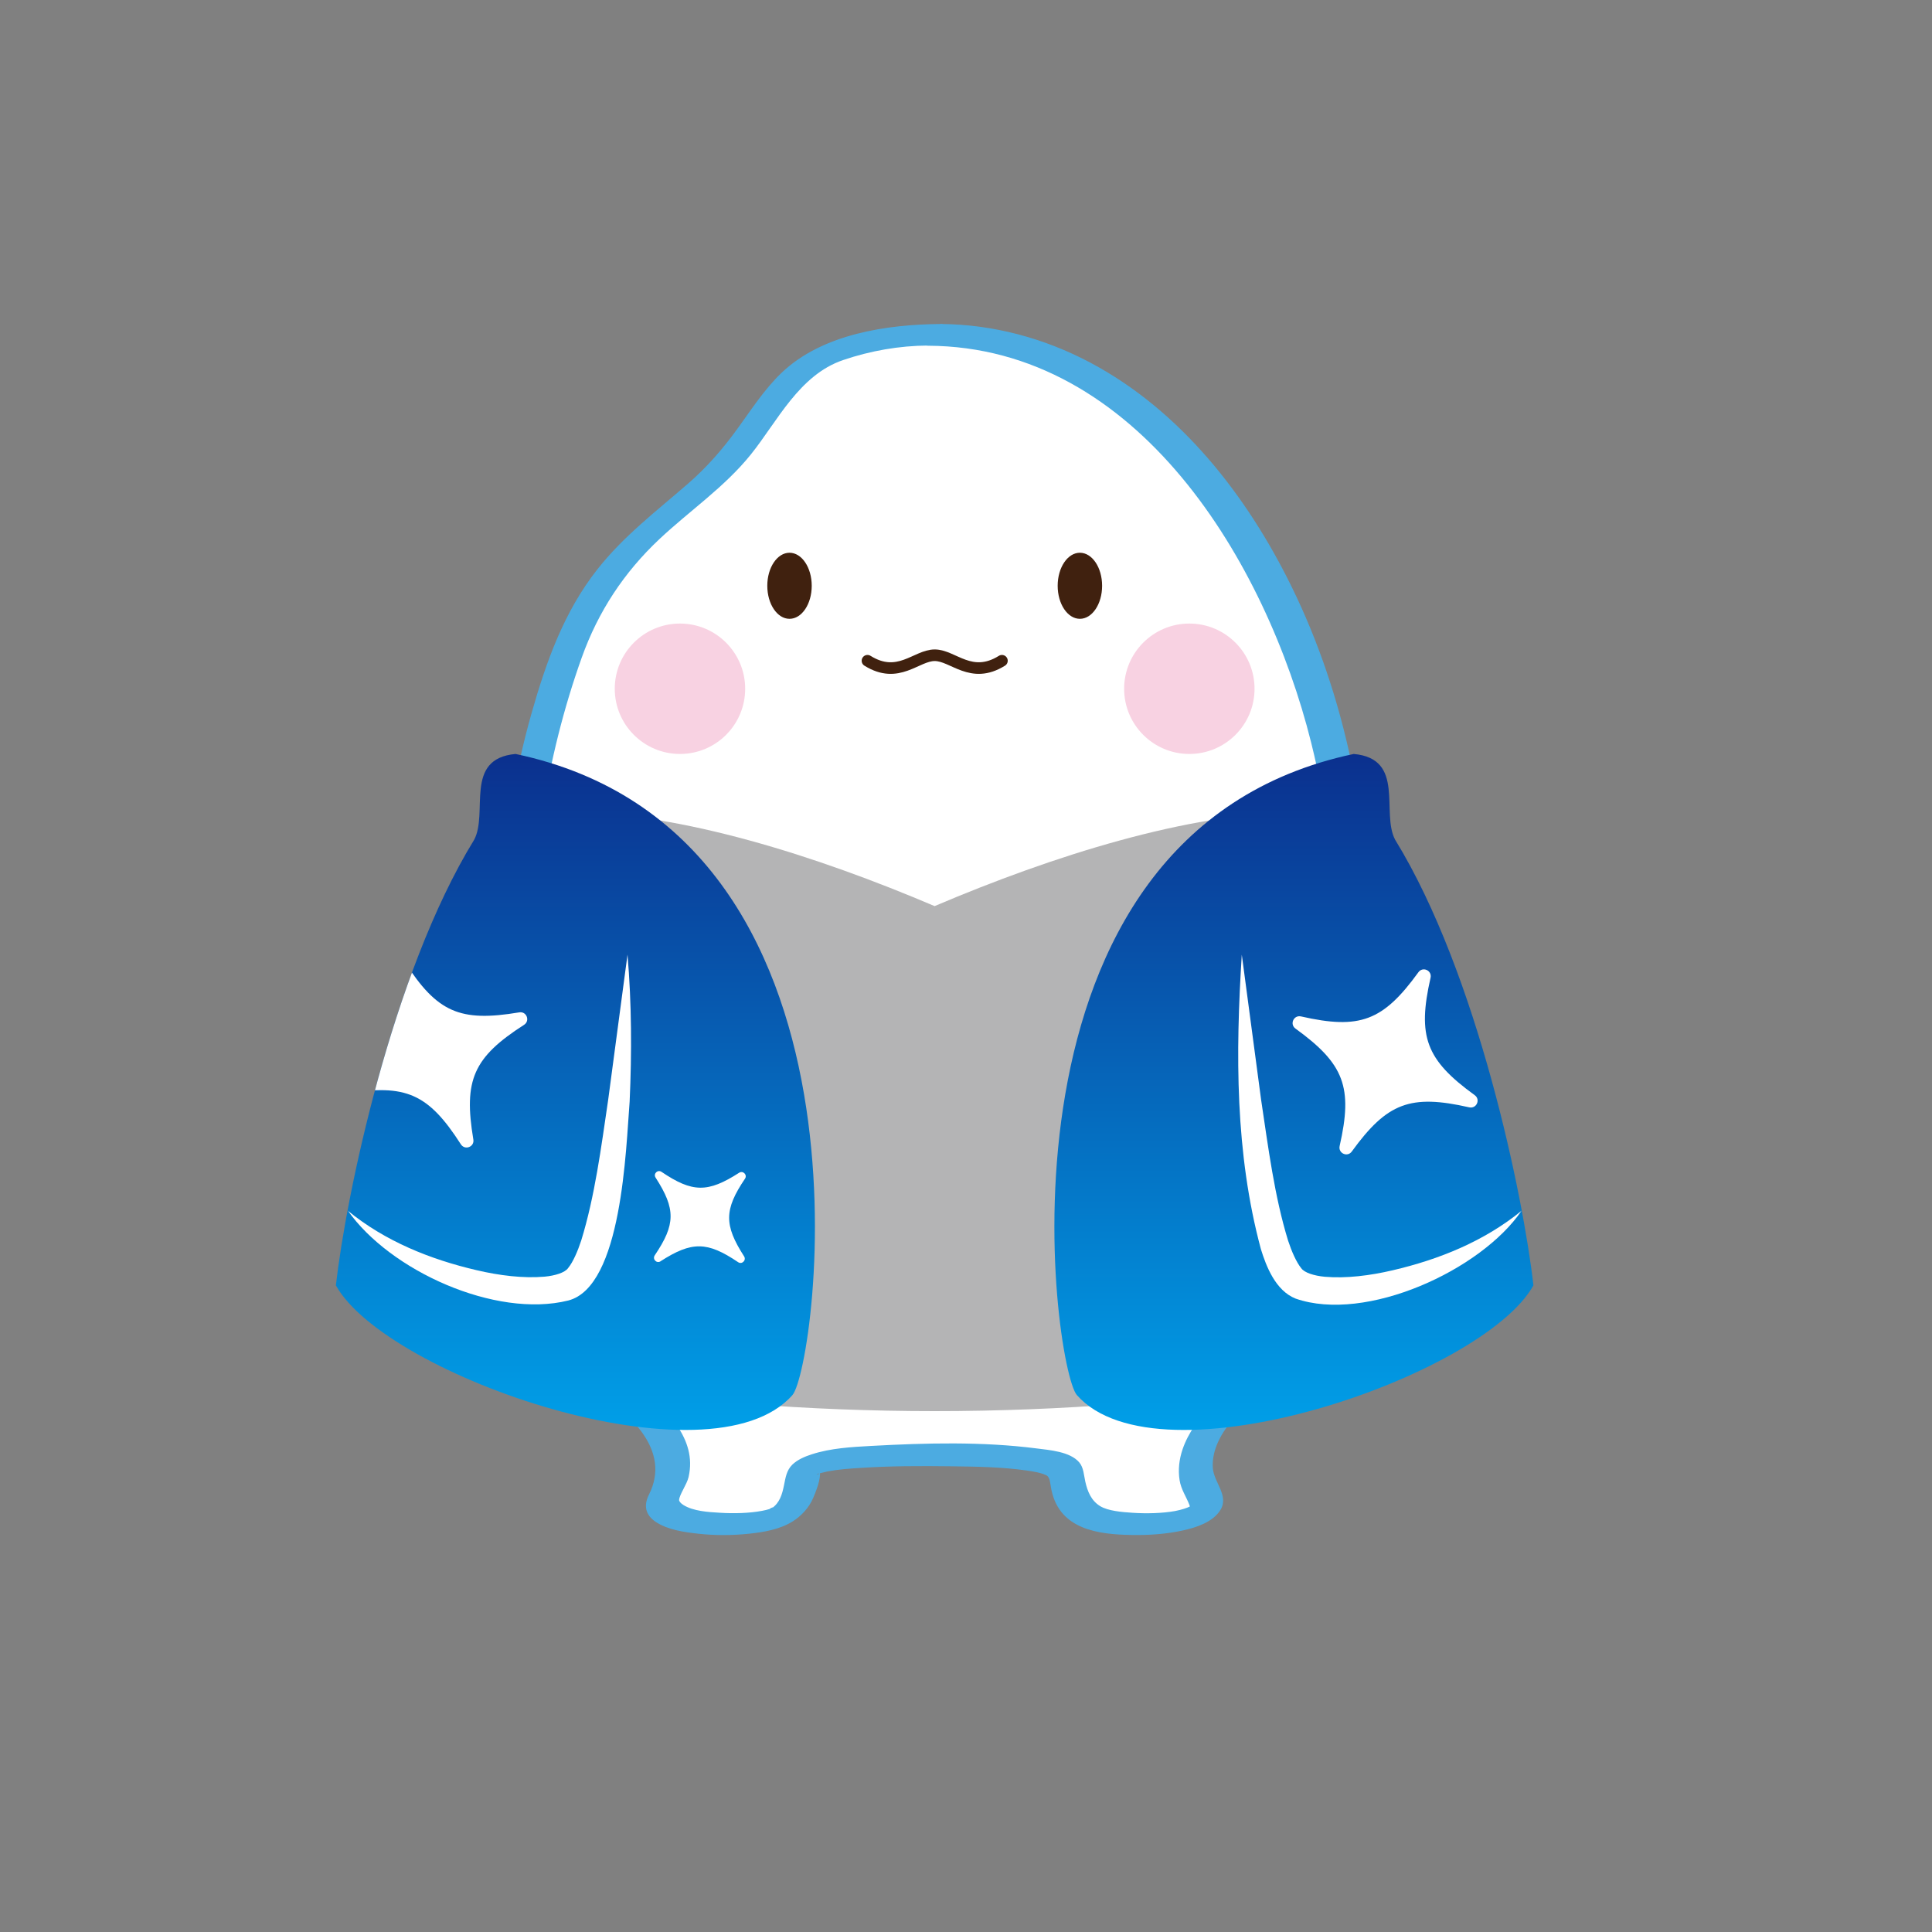 <?xml version="1.0" encoding="UTF-8"?>
<svg xmlns="http://www.w3.org/2000/svg" xmlns:xlink="http://www.w3.org/1999/xlink" id="a" viewBox="0 0 200 200">
  <rect x="0" y="0" width="200" height="200" fill="#808080" stroke="none"/>
  <defs>
    <style>.e,.f{fill:none;}.e,.g,.h,.i,.j,.k,.l,.m{stroke-width:0px;}.f{stroke:#40210f;stroke-linecap:round;stroke-linejoin:round;stroke-width:1.2px;}.n{clip-path:url(#d);}.g{fill:#f8d2e2;}.h{fill:#4cabe1;}.i{fill:#40210f;}.j{fill:#b4b4b5;}.k{fill:#fff;}.l{fill:url(#b);}.m{fill:url(#c);}</style>
    <linearGradient id="b" x1="133.94" y1="148.03" x2="133.94" y2="78.05" gradientUnits="userSpaceOnUse">
      <stop offset="0" stop-color="#009fe8"></stop>
      <stop offset="1" stop-color="#0b308e"></stop>
    </linearGradient>
    <linearGradient id="c" x1="59.57" x2="59.57" xlink:href="#b"></linearGradient>
    <clipPath id="d">
      <path class="e" d="M82.03,144.42c-8.48,9.6-42.06-1.96-47.26-11.36,1.04-9.19,5.78-32.24,14.31-46.12,1.5-2.8-1.1-8.4,4.29-8.89,38.91,8.2,31.16,63.53,28.66,66.37Z"></path>
    </clipPath>
  </defs>
  <path class="k" d="M96.76,34.66c-3.73,0-7.36.69-10.81,1.99-5.44,2.05-7.11,8.2-12.36,12.99-4.63,4.23-11.15,8.1-14.64,17.44-3.46,9.25-5.57,19.86-5.57,31.2,0,20.78,3.04,37.62,13.54,47.92.67.65,4.44,4.68,1.91,8.65-2.1,3.3,9.65,3.6,12.2,1.95,1.95-1.26,1.78-3.26,2.17-4.42.47-1.38,6.4-1.72,13.55-1.72s13.08.34,13.55,1.72c.39,1.16.23,3.16,2.17,4.42,2.55,1.65,14.31,1.35,12.2-1.95-2.53-3.97,1.24-7.99,1.91-8.65,10.51-10.3,13.54-27.14,13.54-47.92h0c0-35.14-19.42-63.62-43.38-63.62Z"></path>
  <path class="h" d="M97.4,33.54c-5.59.04-12.28,1.03-16.49,5.05-1.78,1.7-3.13,3.81-4.57,5.79-1.51,2.09-3.16,3.99-5.12,5.69-3.27,2.84-6.7,5.45-9.39,8.88-3.45,4.38-5.29,9.56-6.8,14.87-3.38,11.9-3.89,24.2-3.03,36.48.69,9.91,2.42,20.1,7.38,28.84,1.1,1.93,2.36,3.77,3.79,5.47,1.06,1.26,2.34,2.33,3.29,3.67,1.46,2.03,1.86,4.18.72,6.44-.58,1.15-.36,2.14.74,2.85,1.25.81,2.92,1.04,4.37,1.2,1.73.19,3.52.18,5.25,0,1.52-.16,3.16-.44,4.48-1.25.93-.58,1.71-1.42,2.15-2.43.28-.65.82-1.99.7-2.69.05.28-.72.28-.02.12-.26.06.18-.04.24-.06.19-.05.39-.1.59-.14,1.1-.21,2.24-.29,3.36-.36,3.14-.21,6.29-.21,9.43-.17,2.61.03,5.26.07,7.84.44.66.1,1.37.2,1.98.48.45.2.4.85.57,1.6.88,4.01,4.8,4.54,8.3,4.59,1.8.03,3.59-.09,5.35-.48,1.34-.3,3.03-.85,3.81-2.08.95-1.5-.66-2.85-.77-4.38-.13-1.89.94-3.77,2.19-5.11,2.91-3.12,5.45-6.32,7.38-10.16,4.58-9.15,6.02-19.61,6.52-29.71.15-2.95.21-5.91.21-8.87l-2.39,1.3h0c.65,0,2.39-.31,2.39-1.3-.03-12.85-2.47-25.84-8.17-37.43-4.61-9.38-11.44-18.16-20.81-23.14-4.78-2.54-10.1-3.97-15.51-4-.78,0-1.89.23-2.28,1.01-.36.71.31,1.24,1,1.24,21.71.1,35,22.46,39.65,41.08,1.76,7.05,2.61,14.32,2.62,21.58l2.39-1.3h0c-.65,0-2.39.31-2.39,1.3-.01,10.47-.6,21.23-3.8,31.28-1.32,4.13-3.16,8.12-5.67,11.67-2.05,2.91-5.28,5.17-6.46,8.63-.35,1.03-.48,2.11-.31,3.19.15.97.69,1.71,1.03,2.6.07.18-.04.17,0,.15-.27.13-.81.32-1.49.45-1.33.24-2.99.28-4.44.18-1.08-.07-2.52-.19-3.33-.69-.92-.57-1.3-1.51-1.53-2.53-.15-.67-.17-1.46-.63-2-.96-1.12-3.09-1.27-4.42-1.44-5.59-.72-11.46-.57-17.08-.26-2.05.11-4.22.23-6.19.87-.71.23-1.46.54-2.01,1.07-.6.59-.7,1.34-.86,2.13-.19.94-.44,1.82-1.27,2.39.44-.31-.53.18-.11.04-.27.09-.71.19-.89.22-1.31.25-2.93.29-4.36.2-1.21-.07-2.75-.16-3.78-.8-.29-.18-.46-.4-.45-.52.03-.56.8-1.6.98-2.37.93-4.05-2.4-6.81-4.73-9.52-5.9-6.86-8.65-15.79-10.05-24.58-.86-5.4-1.24-10.87-1.36-16.33-.14-6.08.07-12.12.99-18.14.85-5.54,2.21-11.01,4.1-16.29,1.7-4.75,4.36-8.79,8.03-12.24,3.15-2.96,6.76-5.39,9.48-8.78s4.98-8.2,9.52-9.75c2.84-.97,5.82-1.49,8.81-1.51.79,0,1.88-.22,2.28-1.01.36-.71-.31-1.25-1-1.24Z"></path>
  <path class="j" d="M96.76,146.08c26.36,0,52.22-4.21,53.84-9.82,1.63-5.61-16.18-52.16-16.18-52.16-11.3,0-25.48,4.51-37.67,9.7-12.18-5.19-26.36-9.7-37.66-9.7,0,0-17.81,46.55-16.18,52.16,1.63,5.61,27.48,9.82,53.84,9.82h0Z"></path>
  <circle class="g" cx="70.39" cy="71.3" r="6.75"></circle>
  <circle class="g" cx="123.12" cy="71.3" r="6.75"></circle>
  <path class="l" d="M111.48,144.42c8.48,9.6,42.06-1.96,47.26-11.36-1.04-9.19-5.78-32.24-14.31-46.12-1.5-2.8,1.1-8.4-4.29-8.89-38.91,8.2-31.16,63.53-28.66,66.37Z"></path>
  <path class="k" d="M157.52,125.32c-4.17,6.16-16.11,11.65-23.4,9.11-2.09-.83-3.05-3.37-3.59-5.11-2.68-9.95-2.63-20.3-1.98-30.49,0,0,2,15.02,2,15.02.74,4.94,1.38,9.99,2.79,14.57.36,1.1.85,2.23,1.36,2.86.32.47,1.35.79,2.44.89,2.22.19,4.68-.12,7.03-.67,4.8-1.12,9.47-3,13.35-6.17h0Z"></path>
  <path class="m" d="M82.03,144.42c-8.48,9.6-42.06-1.96-47.26-11.36,1.04-9.19,5.78-32.24,14.31-46.12,1.5-2.8-1.1-8.4,4.29-8.89,38.91,8.2,31.16,63.53,28.66,66.37Z"></path>
  <path class="k" d="M139.94,119.2c3.66-5.05,6.07-5.95,12.15-4.57.76.17,1.2-.81.57-1.26-5.05-3.66-5.95-6.07-4.57-12.15.17-.76-.81-1.2-1.26-.57-3.66,5.05-6.07,5.95-12.15,4.57-.76-.17-1.2.81-.57,1.26,5.05,3.66,5.95,6.07,4.57,12.15-.17.76.81,1.2,1.26.57Z"></path>
  <g class="n">
    <path class="k" d="M35.84,113.21c6.15-1.03,8.5,0,11.87,5.25.42.65,1.42.26,1.29-.5-1.03-6.15,0-8.5,5.25-11.87.65-.42.26-1.42-.5-1.29-6.15,1.03-8.5,0-11.87-5.25-.42-.65-1.42-.26-1.29.5,1.03,6.15,0,8.5-5.25,11.87-.65.42-.26,1.42.5,1.29Z"></path>
    <path class="k" d="M68.37,130.57c3.25-2.09,4.84-2.07,8.04.09.4.27.87-.2.62-.6-2.09-3.25-2.07-4.84.09-8.04.27-.4-.2-.87-.6-.62-3.25,2.09-4.84,2.07-8.04-.09-.4-.27-.88.2-.61.6,2.09,3.25,2.07,4.84-.09,8.04-.27.4.2.88.6.62Z"></path>
  </g>
  <path class="k" d="M35.99,125.32c3.88,3.18,8.55,5.05,13.35,6.17,2.35.55,4.81.86,7.03.67,1.09-.1,2.12-.42,2.44-.89.51-.62,1-1.76,1.36-2.86,1.41-4.58,2.06-9.62,2.79-14.57l2-15.02c.43,5.07.45,10.14.22,15.22-.39,4.85-.77,19.16-6.36,20.59-7.54,1.87-18.47-3.1-22.82-9.32h0Z"></path>
  <path class="i" d="M79.43,60.64c0-1.89,1.03-3.42,2.3-3.42s2.3,1.53,2.3,3.42-1.03,3.42-2.3,3.42-2.3-1.53-2.3-3.42Z"></path>
  <path class="i" d="M109.49,60.64c0-1.89,1.03-3.42,2.3-3.42s2.3,1.53,2.3,3.42-1.03,3.42-2.3,3.42-2.3-1.53-2.3-3.42Z"></path>
  <path class="f" d="M103.72,68.4c-3.19,1.99-5.05-.57-6.96-.57s-3.77,2.56-6.96.57"></path>
</svg>
